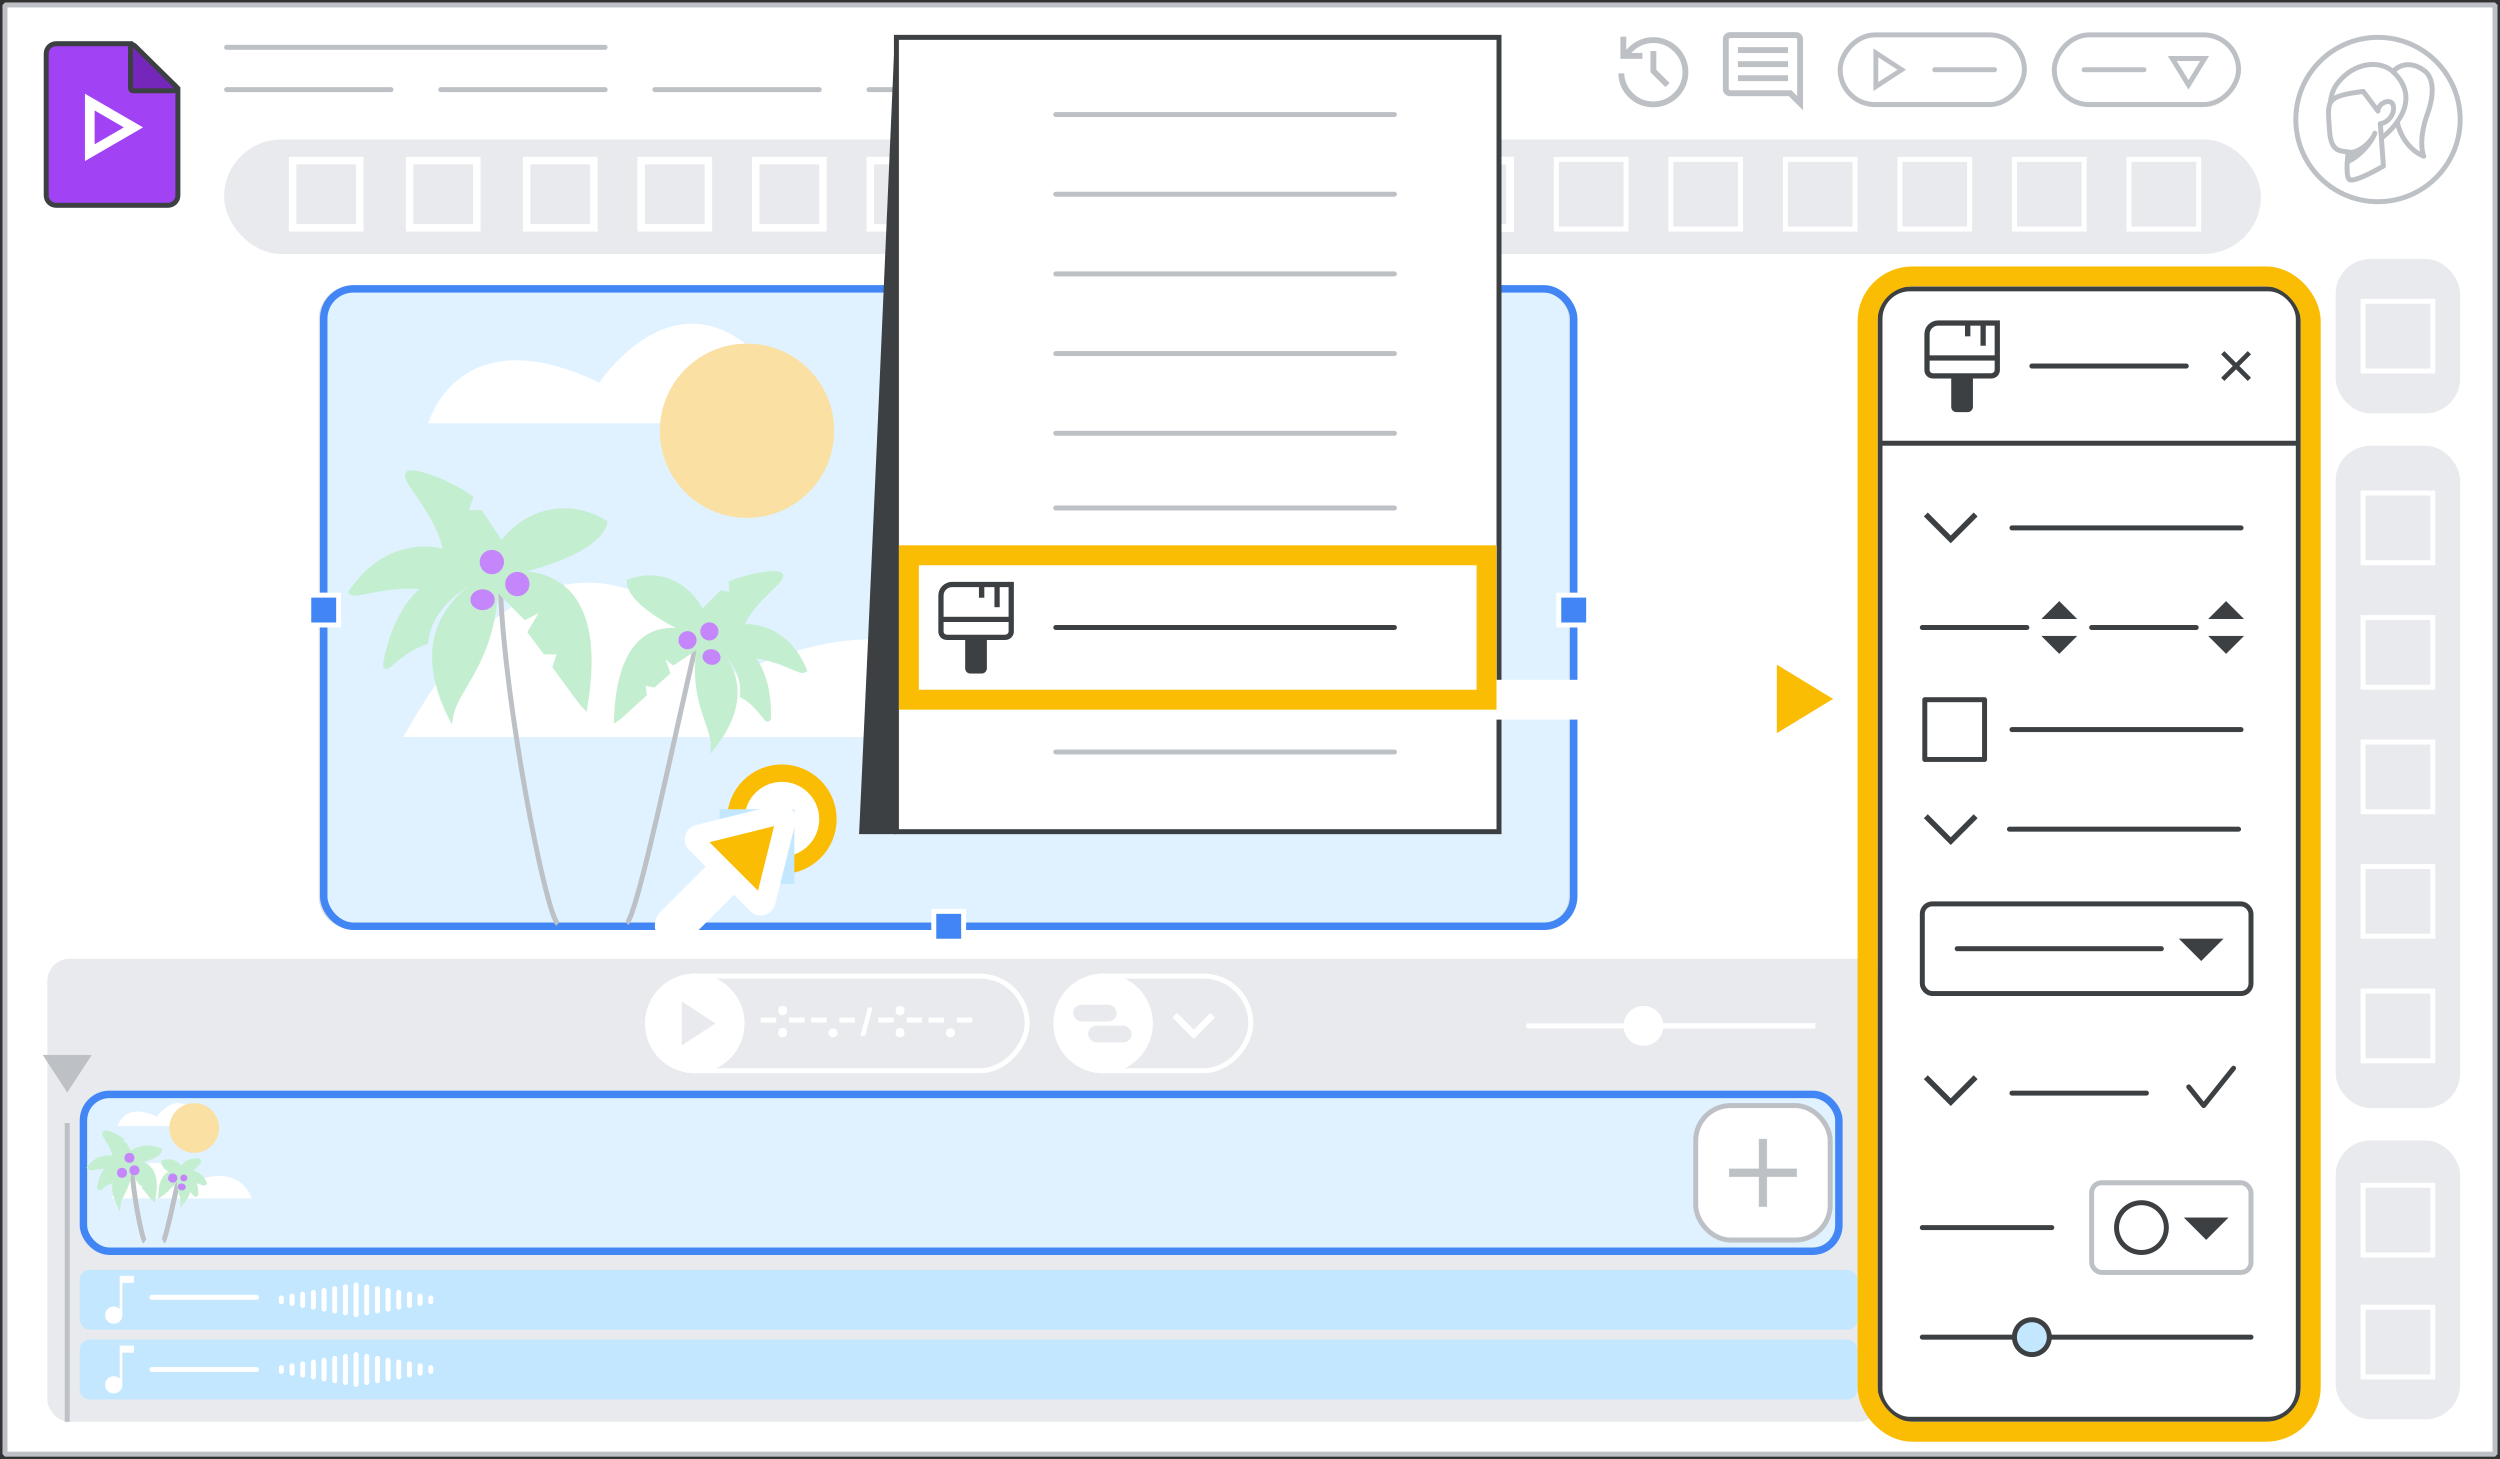 <svg width="502" height="293" viewBox="0 0 502 293" fill="none" xmlns="http://www.w3.org/2000/svg">
<rect x="0" y="0" width="502" height="293" fill="#333333" stroke="none"/>
<g id="vids-customize-video-clip-format-aug">
<rect x="1" y="1" width="500" height="291" fill="white"/>
<rect x="1" y="1" width="500" height="291" stroke="#BDC1C6" stroke-linejoin="bevel"/>
<rect id="back border" x="10" y="193" width="367" height="92" rx="4" fill="#E8EAED" stroke="#E8EAED" stroke-linejoin="round"/>
<rect id="audio track full" x="16" y="255" width="357" height="12" rx="2" fill="#C2E7FF"/>
<path id="Line 16" d="M45.5 9.5H121.5" stroke="#BDC1C6" stroke-linecap="round"/>
<path id="Line 17" d="M45.5 18H78.5" stroke="#BDC1C6" stroke-linecap="round"/>
<path id="Line 18" d="M88.5 18H121.5" stroke="#BDC1C6" stroke-linecap="round"/>
<path id="Line 19" d="M131.5 18H164.5" stroke="#BDC1C6" stroke-linecap="round"/>
<path id="Line 20" d="M174.5 18H207.5" stroke="#BDC1C6" stroke-linecap="round"/>
<path id="Line 21" d="M217.5 18H250.5" stroke="#BDC1C6" stroke-linecap="round"/>
<rect id="Rectangle 31" x="45.5" y="28.5" width="408" height="22" rx="11" fill="#E8EAED" stroke="#E8EAED"/>
<g id="Vids icon - illustrated">
<path id="border &#38; background" fill-rule="evenodd" clip-rule="evenodd" d="M9.278 10.773C9.278 9.668 10.173 8.773 11.278 8.773H26.389L35.722 17.752V39.227C35.722 40.332 34.827 41.227 33.722 41.227H11.278C10.173 41.227 9.278 40.332 9.278 39.227V10.773Z" fill="#A142F4" stroke="#3C4043"/>
<path id="fold" d="M34.954 18.224C35.157 18.224 35.339 18.102 35.416 17.915C35.493 17.727 35.45 17.512 35.306 17.369L27.061 9.198C26.918 9.056 26.703 9.014 26.517 9.092C26.331 9.169 26.209 9.351 26.209 9.553V17.724C26.209 17.857 26.262 17.984 26.356 18.078C26.45 18.172 26.577 18.224 26.709 18.224H34.954Z" fill="#7627BB" stroke="#3C4043" stroke-linejoin="round"/>
<path id="arrow" d="M19 22.181L24.863 25.58L19 28.978V22.181ZM17.055 18.818V32.341L28.722 25.58L17.055 18.818Z" fill="white"/>
</g>
<rect id="split audio files 01" x="16" y="269" width="357" height="12" rx="2" fill="#C2E7FF"/>
<g id="audio wave">
<path id="Line 42" d="M71.5 272L71.5 278" stroke="white" stroke-linecap="round"/>
<path id="Line 43" d="M69.357 272.375L69.357 277.625" stroke="white" stroke-linecap="round"/>
<path id="Line 59" d="M73.643 272.375L73.643 277.625" stroke="white" stroke-linecap="round"/>
<path id="Line 44" d="M67.214 272.75L67.214 277.25" stroke="white" stroke-linecap="round"/>
<path id="Line 60" d="M75.786 272.75L75.786 277.25" stroke="white" stroke-linecap="round"/>
<path id="Line 45" d="M65.071 273.125L65.071 276.875" stroke="white" stroke-linecap="round"/>
<path id="Line 61" d="M77.929 273.125L77.929 276.875" stroke="white" stroke-linecap="round"/>
<path id="Line 46" d="M62.929 273.5L62.929 276.5" stroke="white" stroke-linecap="round"/>
<path id="Line 62" d="M80.071 273.5L80.071 276.5" stroke="white" stroke-linecap="round"/>
<path id="Line 47" d="M60.786 273.875L60.786 276.125" stroke="white" stroke-linecap="round"/>
<path id="Line 63" d="M82.214 273.875L82.214 276.125" stroke="white" stroke-linecap="round"/>
<path id="Line 48" d="M58.643 274.25L58.643 275.75" stroke="white" stroke-linecap="round"/>
<path id="Line 64" d="M84.357 274.25L84.357 275.75" stroke="white" stroke-linecap="round"/>
<path id="Line 58" d="M56.5 274.625L56.5 275.375" stroke="white" stroke-linecap="round"/>
<path id="Line 65" d="M86.5 274.625L86.5 275.375" stroke="white" stroke-linecap="round"/>
</g>
<path id="Line 33" d="M30.5 260.5H51.5" stroke="white" stroke-linecap="round"/>
<path id="Line 34" d="M30.5 275H51.5" stroke="white" stroke-linecap="round"/>
<path id="musical note" d="M22.833 265.8C22.355 265.8 21.944 265.633 21.6 265.3C21.267 264.967 21.1 264.556 21.1 264.067C21.1 263.589 21.267 263.183 21.6 262.85C21.944 262.506 22.355 262.333 22.833 262.333C23.055 262.333 23.272 262.383 23.483 262.483C23.706 262.572 23.889 262.694 24.033 262.85V256.2H26.9V257.617H24.567V264.067C24.567 264.556 24.4 264.967 24.067 265.3C23.733 265.633 23.322 265.8 22.833 265.8Z" fill="white"/>
<path id="musical note_2" d="M22.833 279.8C22.355 279.8 21.944 279.633 21.6 279.3C21.267 278.967 21.1 278.556 21.1 278.067C21.1 277.589 21.267 277.183 21.6 276.85C21.944 276.506 22.355 276.333 22.833 276.333C23.055 276.333 23.272 276.383 23.483 276.483C23.706 276.572 23.889 276.694 24.033 276.85V270.2H26.9V271.617H24.567V278.067C24.567 278.556 24.4 278.967 24.067 279.3C23.733 279.633 23.322 279.8 22.833 279.8Z" fill="white"/>
<rect id="preview screen" x="377.5" y="58" width="84" height="227" rx="6" stroke="#3C4043" stroke-linecap="round"/>
<g id="Profile image 17">
<path id="Oval" d="M477.5 40.5C468.387 40.5 461 33.113 461 24C461 14.887 468.387 7.5 477.5 7.5C486.613 7.5 494 14.887 494 24C494 33.113 486.613 40.5 477.5 40.5Z" fill="white" stroke="#BDC1C6"/>
<path id="Path" d="M486.701 14.13C488.311 15.16 489.247 18.092 487.26 23.371C485.824 27.522 486.284 30.432 486.694 31.368C484.912 30.717 481.297 27.992 481.097 22.297L479.164 18.931C480.027 18.633 479.673 15.536 480.607 14.343C481.647 13.012 484.139 12.211 486.701 14.13Z" fill="white" stroke="#BDC1C6" stroke-linecap="round" stroke-linejoin="round"/>
<path id="Path_2" d="M478.471 27.508C478.471 27.508 487.357 20.848 480.543 14.417C478.331 12.325 473.594 12.166 470.077 15.898C468.558 17.511 468.022 18.817 467.774 22.028" fill="white"/>
<path id="Path_3" d="M478.471 27.508C478.471 27.508 487.357 20.848 480.543 14.417C478.331 12.325 473.594 12.166 470.077 15.898C468.558 17.511 468.022 18.817 467.774 22.028" stroke="#BDC1C6" stroke-linecap="round" stroke-linejoin="round"/>
<path id="Path_4" d="M477.967 24.823L478.591 33.348C478.591 33.348 472.513 36.911 471.704 36.012C470.895 35.114 471.511 30.496 471.511 30.496C469.654 30.317 468.028 30.374 467.751 26.046C467.377 20.224 466.813 19.347 474.536 18.356L477.5 22.308C477.433 20.396 481.326 19.061 480.523 22.561C479.715 24.779 477.967 24.823 477.967 24.823Z" fill="white" stroke="#BDC1C6" stroke-linecap="round" stroke-linejoin="round"/>
<path id="Path_5" d="M471.669 32.322C473.017 31.788 475.913 29.365 476.873 26.748C476.308 28.431 473.529 30.818 471.852 30.567" fill="#BDC1C6"/>
<path id="Path_6" d="M471.669 32.322C473.017 31.788 475.913 29.365 476.873 26.748C476.308 28.431 473.529 30.818 471.852 30.567" stroke="#BDC1C6" stroke-linecap="round" stroke-linejoin="round"/>
</g>
<rect id="Rectangle 39" x="58.75" y="32.25" width="13.5" height="13.5" stroke="white" stroke-width="1.5"/>
<rect id="Rectangle 40" x="82.25" y="32.25" width="13.5" height="13.5" stroke="white" stroke-width="1.5"/>
<rect id="Rectangle 41" x="128.75" y="32.25" width="13.5" height="13.5" stroke="white" stroke-width="1.5"/>
<rect id="Rectangle 57" x="105.75" y="32.25" width="13.5" height="13.5" stroke="white" stroke-width="1.5"/>
<rect id="Rectangle 42" x="151.75" y="32.25" width="13.5" height="13.5" stroke="white" stroke-width="1.5"/>
<rect id="Rectangle 43" x="174.75" y="32.25" width="13.5" height="13.5" stroke="white" stroke-width="1.5"/>
<rect id="Rectangle 44" x="197.75" y="32.25" width="13.5" height="13.5" stroke="white" stroke-width="1.5"/>
<rect id="Rectangle 45" x="220.75" y="32.25" width="13.5" height="13.5" stroke="white" stroke-width="1.5"/>
<rect id="Rectangle 46" x="243.75" y="32.25" width="13.5" height="13.5" stroke="white" stroke-width="1.5"/>
<rect id="Rectangle 47" x="266.75" y="32.25" width="13.5" height="13.5" stroke="white" stroke-width="1.5"/>
<rect id="Rectangle 48" x="289.75" y="32.25" width="13.5" height="13.5" stroke="white" stroke-width="1.5"/>
<rect id="Rectangle 49" x="289.75" y="32.25" width="13.5" height="13.5" stroke="white" stroke-width="1.5"/>
<path id="preview screen_2" opacity="0.5" d="M64.5 64C64.5 60.686 67.186 58 70.5 58H309.5C312.814 58 315.5 60.686 315.5 64V180C315.5 183.314 312.814 186 309.5 186H70.5C67.186 186 64.5 183.314 64.5 180V64Z" fill="#C2E7FF" stroke="#BDC1C6" stroke-linecap="round"/>
<rect id="Rectangle 50" x="289.5" y="32" width="14" height="14" stroke="white"/>
<rect id="Rectangle 51" x="312.5" y="32" width="14" height="14" stroke="white"/>
<rect id="Rectangle 52" x="335.5" y="32" width="14" height="14" stroke="white"/>
<rect id="Rectangle 53" x="358.5" y="32" width="14" height="14" stroke="white"/>
<rect id="Rectangle 54" x="381.5" y="32" width="14" height="14" stroke="white"/>
<rect id="Rectangle 55" x="404.5" y="32" width="14" height="14" stroke="white"/>
<rect id="Rectangle 56" x="427.5" y="32" width="14" height="14" stroke="white"/>
<g id="play button">
<rect id="Rectangle 33" x="0.5" y="-0.5" width="37" height="14" rx="7" transform="matrix(1 0 0 -1 369 20.5)" stroke="#BDC1C6"/>
<path id="Line 22" d="M388.5 14L400.5 14" stroke="#BDC1C6" stroke-linecap="round"/>
<g id="Group 40">
<path id="arrow icon" d="M376.333 18V10L382.458 14L376.333 18ZM377 16.75L381.292 14L377 11.25V16.75Z" fill="#BDC1C6"/>
<path id="arrow icon (Stroke)" fill-rule="evenodd" clip-rule="evenodd" d="M376.183 9.723L382.733 14L376.183 18.277V9.723ZM376.483 10.277V17.723L382.184 14L376.483 10.277ZM376.85 10.976L381.57 14L376.85 17.024V10.976ZM377.15 11.524V16.476L381.014 14L377.15 11.524Z" fill="#BDC1C6"/>
</g>
</g>
<g id="share button">
<rect id="Rectangle 34" x="0.5" y="-0.5" width="37" height="14" rx="7" transform="matrix(1 0 0 -1 412 20.5)" fill="white" stroke="#BDC1C6"/>
<path id="Line 23" d="M418.5 14L430.5 14" stroke="#BDC1C6" stroke-linecap="round"/>
<path id="Polygon 14" d="M442.683 11.75L439.441 17.043L436.2 11.75L442.683 11.75Z" fill="white" stroke="#BDC1C6"/>
</g>
<path id="comment icon" d="M348.969 16.294H359.031V15.113H348.969V16.294ZM348.969 13.472H359.031V12.291H348.969V13.472ZM348.969 10.65H359.031V9.469H348.969V10.65ZM362.05 22.156L359.206 19.312H347.394C346.985 19.312 346.643 19.174 346.366 18.897C346.088 18.62 345.95 18.277 345.95 17.869V7.894C345.95 7.485 346.088 7.143 346.366 6.866C346.643 6.588 346.985 6.45 347.394 6.45H360.606C361.015 6.45 361.357 6.588 361.634 6.866C361.911 7.143 362.05 7.485 362.05 7.894V22.156ZM347.394 18.131H359.709L360.869 19.291V7.894C360.869 7.835 360.84 7.777 360.781 7.719C360.723 7.66 360.665 7.631 360.606 7.631H347.394C347.335 7.631 347.277 7.66 347.219 7.719C347.16 7.777 347.131 7.835 347.131 7.894V17.869C347.131 17.927 347.16 17.985 347.219 18.044C347.277 18.102 347.335 18.131 347.394 18.131ZM347.131 18.131C347.131 18.131 347.131 18.102 347.131 18.044C347.131 17.985 347.131 17.927 347.131 17.869V7.894C347.131 7.835 347.131 7.777 347.131 7.719C347.131 7.66 347.131 7.631 347.131 7.631C347.131 7.631 347.131 7.66 347.131 7.719C347.131 7.777 347.131 7.835 347.131 7.894V18.131Z" fill="#BDC1C6"/>
<path id="history icon" d="M331.978 21.544C330.068 21.544 328.427 20.887 327.056 19.575C325.7 18.248 325 16.629 324.956 14.719H326.138C326.21 16.279 326.808 17.614 327.931 18.722C329.054 19.816 330.403 20.363 331.978 20.363C333.597 20.363 334.975 19.794 336.113 18.656C337.265 17.504 337.841 16.119 337.841 14.5C337.841 12.881 337.265 11.503 336.113 10.366C334.975 9.214 333.597 8.638 331.978 8.638C331.103 8.638 330.287 8.82 329.528 9.184C328.784 9.534 328.135 10.016 327.581 10.628H329.813V11.809H325.372V7.369H326.553V10.037C327.209 9.235 328.004 8.608 328.938 8.156C329.885 7.69 330.899 7.456 331.978 7.456C332.955 7.456 333.867 7.646 334.713 8.025C335.573 8.39 336.324 8.893 336.966 9.534C337.607 10.162 338.11 10.905 338.475 11.766C338.84 12.611 339.022 13.523 339.022 14.5C339.022 15.477 338.84 16.396 338.475 17.256C338.11 18.102 337.607 18.846 336.966 19.488C336.324 20.115 335.573 20.618 334.713 20.997C333.867 21.361 332.955 21.544 331.978 21.544ZM334.406 17.497L331.409 14.5V10.256H332.591V13.997L335.259 16.666L334.406 17.497Z" fill="#BDC1C6"/>
<g id="blue-selected preview screen">
<rect id="preview screen outline" x="65" y="58" width="251" height="128" rx="6" stroke="#4285F4" stroke-width="1.5" stroke-linecap="round"/>
<rect id="Rectangle 68" x="187.5" y="56.5" width="6" height="6" fill="#4285F4" stroke="white"/>
<rect id="Rectangle 70" x="62" y="119.5" width="6" height="6" fill="#4285F4" stroke="white"/>
<rect id="Rectangle 71" x="313" y="119.5" width="6" height="6" fill="#4285F4" stroke="white"/>
<rect id="Rectangle 69" x="187.5" y="183" width="6" height="6" fill="#4285F4" stroke="white"/>
<line id="Line 117" x1="190.5" y1="59.5" x2="190.5" y2="48.5" stroke="#4285F4"/>
<circle id="Ellipse 56" cx="190.5" cy="51" r="3.5" fill="#4285F4" stroke="white"/>
</g>
<rect id="Rectangle 58" x="16" y="219" width="354" height="33" rx="6" fill="white"/>
<rect id="Rectangle 59" opacity="0.5" x="16" y="219" width="354" height="33" rx="6" fill="#C2E7FF"/>
<rect id="Rectangle 60" x="16.75" y="219.75" width="352.5" height="31.5" rx="5.25" stroke="#4285F4" stroke-width="1.5"/>
<g id="scene small">
<path id="cloud" d="M41.1 226.112H23.575C23.575 226.112 24.955 221.084 31.497 224.23C31.497 224.23 36.238 216.979 41.1 226.112Z" fill="white"/>
<circle id="Ellipse 65" cx="39" cy="226.5" r="5" fill="#FAE0A2"/>
<path id="cloud_2" d="M22.422 240.64H50.555C50.555 240.64 48.338 232.846 37.837 237.722C37.837 237.722 30.226 226.483 22.422 240.64Z" fill="white"/>
<g id="palm tree ">
<path id="Vector 82" d="M35.974 236.347C35.069 240.156 33.241 249.028 32.764 249.237" stroke="#BDC1C6"/>
<path id="Vector 81" d="M36.245 235.876C37.153 236.587 38.898 238.346 36.765 241.067C36.803 240.023 35.55 238.715 36.245 235.876Z" fill="#C4EED0" stroke="#C4EED0"/>
<path id="Vector 79" d="M39.332 239.662C39.343 236.488 37.447 236.004 36.717 236.147C36.717 236.147 38.263 237.164 38.122 238.714C39.064 239.256 39.33 240.187 39.332 239.662Z" fill="#C4EED0" stroke="#C4EED0"/>
<path id="Vector 78" d="M38.067 235.546L36.548 236.113C37.573 235.901 38.276 236.524 38.5 236.862C39.881 236.968 40.788 237.679 40.991 237.545C40.243 235.709 38.73 235.447 38.067 235.546Z" fill="#C4EED0" stroke="#C4EED0"/>
<path id="Vector 77" d="M37.163 233.959L36.283 234.832L36.548 236.113L38.067 235.546C38.51 234.233 40.349 233.206 39.794 233.092C39.289 232.989 38.12 233.277 37.602 233.522L37.668 234.062L37.163 233.959Z" fill="#C4EED0" stroke="#C4EED0"/>
<path id="Vector 76" d="M36.548 236.113C36.421 234.158 34.775 232.771 32.885 233.437C32.882 234.314 34.697 235.444 36.548 236.113Z" fill="#C4EED0" stroke="#C4EED0"/>
<path id="Vector 80" d="M33.573 238.663C32.931 239.233 32.491 239.67 32.289 239.804C32.439 235.626 34.462 235.162 36.548 236.113L34.927 237.185L34.322 236.711L34.655 237.656L34.013 238.227L33.508 238.124L33.573 238.663Z" fill="#C4EED0" stroke="#C4EED0"/>
<circle id="Ellipse 66" cx="36.913" cy="236.534" r="0.695" transform="rotate(11.523 36.913 236.534)" fill="#C486FA"/>
<circle id="Ellipse 67" cx="34.686" cy="236.561" r="0.924" transform="rotate(11.523 34.686 236.561)" fill="#C486FA"/>
<ellipse id="Ellipse 68" cx="36.501" cy="238.334" rx="0.806" ry="0.691" transform="rotate(11.523 36.501 238.334)" fill="#C486FA"/>
</g>
<g id="palm tree _2">
<path id="Vector 82_2" d="M26.412 233.702C26.581 238.95 28.509 248.885 29.078 249.287" stroke="#BDC1C6"/>
<g id="Group 375">
<path id="Vector 81_2" d="M25.991 233.5C24.524 234.328 21.591 236.534 23.791 241.5C24.035 239.845 26.154 238.19 25.991 233.5Z" fill="#C4EED0" stroke="#C4EED0"/>
<path id="Vector 79_2" d="M20.022 238.248C20.971 233.366 23.952 233.216 25 233.666C25 233.666 22.38 234.744 22.118 237.17C20.546 237.709 19.865 239.056 20.022 238.248Z" fill="#C4EED0" stroke="#C4EED0"/>
<path id="Vector 78_2" d="M22.926 232.652L25 233.778C23.548 233.238 22.321 233.853 21.889 234.228C19.815 234.003 18.259 234.678 18 234.453C19.659 232.292 21.975 232.352 22.926 232.652Z" fill="#C4EED0" stroke="#C4EED0"/>
<path id="Vector 77_2" d="M24.931 229.786L26 231.5L25.198 233.5L23.059 232.071C22.792 229.786 20.307 227.5 21.188 227.5C21.99 227.5 23.683 228.357 24.396 228.929L24.129 229.786H24.931Z" fill="#C4EED0" stroke="#C4EED0"/>
<path id="Vector 76_2" d="M25 233.5C25.875 231.032 29.083 229.686 32 231.032C31.708 232.154 28.306 233.126 25 233.5Z" fill="#C4EED0" stroke="#C4EED0"/>
<path id="Vector 80_2" d="M29.032 238.409C29.896 239.454 30.472 240.239 30.76 240.5C31.912 234.227 28.744 232.92 25 233.705L27.304 235.795L28.456 235.273L27.592 236.579L28.456 237.625H29.32L29.032 238.409Z" fill="#C4EED0" stroke="#C4EED0"/>
</g>
<circle id="Ellipse 66_2" cx="1" cy="1" r="1" transform="matrix(-1 0 0 1 27 231.5)" fill="#C486FA"/>
<circle id="Ellipse 67_2" cx="1" cy="1" r="1" transform="matrix(-1 0 0 1 28 234)" fill="#C486FA"/>
<circle id="Ellipse 68_2" cx="1" cy="1" r="1" transform="matrix(-1 0 0 1 25.5 234.5)" fill="#C486FA"/>
</g>
</g>
<g id="scene large">
<path id="cloud_3" d="M162 85H86C86 85 91.988 63.196 120.357 76.838C120.357 76.838 140.918 45.394 162 85Z" fill="white"/>
<circle id="Ellipse 65_2" cx="150" cy="86.5" r="17.5" fill="#FAE0A2"/>
<path id="cloud_4" d="M296 148H199C199 148 206.642 121.835 242.85 138.206C242.85 138.206 269.092 100.472 296 148Z" fill="white"/>
<path id="cloud_5" d="M81 148H203C203 148 193.388 114.203 147.849 135.349C147.849 135.349 114.842 86.61 81 148Z" fill="white"/>
<g id="palm tree _3">
<path id="Vector 82_3" d="M139.773 129.384C135.848 145.904 127.918 184.376 125.853 185.283" stroke="#BDC1C6"/>
<path id="Vector 81_3" d="M140.949 127.342C144.883 130.425 152.453 138.052 143.203 149.854C143.367 145.325 137.932 139.654 140.949 127.342Z" fill="#C4EED0" stroke="#C4EED0"/>
<path id="Vector 79_3" d="M154.332 143.758C154.383 129.997 146.159 127.898 142.991 128.519C142.991 128.519 149.696 132.928 149.087 139.647C153.169 142 154.323 146.038 154.332 143.758Z" fill="#C4EED0" stroke="#C4EED0"/>
<path id="Vector 78_3" d="M148.845 125.91L142.26 128.37C146.706 127.451 149.755 130.151 150.724 131.616C156.713 132.077 160.647 135.16 161.526 134.579C158.282 126.617 151.721 125.483 148.845 125.91Z" fill="#C4EED0" stroke="#C4EED0"/>
<path id="Vector 77_3" d="M144.925 119.028L141.112 122.813L142.26 128.37L148.845 125.91C150.766 120.218 158.745 115.762 156.337 115.271C154.147 114.824 149.077 116.072 146.832 117.135L147.116 119.474L144.925 119.028Z" fill="#C4EED0" stroke="#C4EED0"/>
<path id="Vector 76_3" d="M142.26 128.37C141.707 119.893 134.569 113.875 126.376 116.767C126.362 120.566 134.234 125.466 142.26 128.37Z" fill="#C4EED0" stroke="#C4EED0"/>
<path id="Vector 80_3" d="M129.36 139.428C126.575 141.902 124.668 143.794 123.789 144.376C124.441 126.258 133.216 124.245 142.26 128.37L135.229 133.02L132.607 130.964L134.053 135.061L131.267 137.535L129.077 137.089L129.36 139.428Z" fill="#C4EED0" stroke="#C4EED0"/>
<circle id="Ellipse 66_3" cx="142.439" cy="126.787" r="1.823" transform="rotate(11.523 142.439 126.787)" fill="#C486FA"/>
<circle id="Ellipse 67_3" cx="138.057" cy="128.55" r="1.823" transform="rotate(11.523 138.057 128.55)" fill="#C486FA"/>
<ellipse id="Ellipse 68_3" cx="142.872" cy="131.924" rx="1.823" ry="1.562" transform="rotate(11.523 142.872 131.924)" fill="#C486FA"/>
</g>
<g id="palm tree _4">
<path id="Vector 82_4" d="M100.475 117.915C101.207 140.673 109.566 183.754 112.036 185.5" stroke="#BDC1C6"/>
<g id="Group 375_2">
<path id="Vector 81_4" d="M99.477 114.918C93.481 117.915 81.491 125.909 90.484 143.893C91.483 137.898 100.143 131.904 99.477 114.918Z" fill="#C4EED0" stroke="#C4EED0"/>
<path id="Vector 79_4" d="M77.494 132.903C81.113 114.807 92.482 114.252 96.478 115.917C96.478 115.917 86.487 119.914 85.487 128.906C79.493 130.904 76.895 135.9 77.494 132.903Z" fill="#C4EED0" stroke="#C4EED0"/>
<path id="Vector 78_4" d="M89.484 110.921L97.478 115.917C91.882 113.519 87.153 116.25 85.488 117.915C77.494 116.916 71.499 119.913 70.5 118.914C76.895 109.323 85.821 109.589 89.484 110.921Z" fill="#C4EED0" stroke="#C4EED0"/>
<path id="Vector 77_4" d="M96.478 102.928L100.475 108.923L97.478 115.917L89.484 110.921C88.485 102.928 79.195 94.935 82.49 94.935C85.488 94.935 91.816 97.932 94.48 99.93L93.481 102.928H96.478Z" fill="#C4EED0" stroke="#C4EED0"/>
<path id="Vector 76_4" d="M97.478 115.917C100.475 104.926 111.466 98.931 121.457 104.926C120.458 109.922 108.801 114.252 97.478 115.917Z" fill="#C4EED0" stroke="#C4EED0"/>
<path id="Vector 80_4" d="M111.466 133.902C114.463 137.898 116.462 140.896 117.461 141.895C121.457 117.915 110.467 112.92 97.478 115.917L105.471 123.91L109.467 121.912L106.47 126.908L109.467 130.904H112.465L111.466 133.902Z" fill="#C4EED0" stroke="#C4EED0"/>
</g>
<circle id="Ellipse 66_4" cx="2.444" cy="2.444" r="2.444" transform="matrix(-1 0 0 1 101.207 110.417)" fill="#C486FA"/>
<circle id="Ellipse 67_4" cx="2.444" cy="2.444" r="2.444" transform="matrix(-1 0 0 1 106.324 114.836)" fill="#C486FA"/>
<ellipse id="Ellipse 68_4" cx="2.444" cy="2.095" rx="2.444" ry="2.095" transform="matrix(-1 0 0 1 99.346 118.328)" fill="#C486FA"/>
</g>
</g>
<g id="popup">
<rect id="Rectangle 37" x="180" y="7.5" width="121" height="159.5" fill="white" stroke="#3C4043"/>
<path id="Line 97" d="M212 23H280" stroke="#BDC1C6" stroke-linecap="round"/>
<path id="Line 98" d="M212 39H280" stroke="#BDC1C6" stroke-linecap="round"/>
<path id="Line 99" d="M212 55H280" stroke="#BDC1C6" stroke-linecap="round"/>
<path id="Line 100" d="M212 71H280" stroke="#BDC1C6" stroke-linecap="round"/>
<path id="Line 101" d="M212 87H280" stroke="#BDC1C6" stroke-linecap="round"/>
<path id="Line 102" d="M212 102H280" stroke="#BDC1C6" stroke-linecap="round"/>
<path id="Line 104" d="M212 126H280" stroke="#3C4043" stroke-linecap="round"/>
<path id="format paint brush" d="M194.862 135.25C194.574 135.25 194.321 135.151 194.104 134.952C193.906 134.735 193.806 134.483 193.806 134.194V128.506H190.177C189.671 128.506 189.247 128.344 188.904 128.019C188.579 127.676 188.417 127.269 188.417 126.8V119.623C188.417 118.846 188.687 118.187 189.229 117.646C189.789 117.104 190.457 116.833 191.233 116.833H203.583V126.8C203.583 127.269 203.412 127.676 203.069 128.019C202.726 128.344 202.31 128.506 201.823 128.506H198.167V134.194C198.167 134.483 198.058 134.735 197.842 134.952C197.643 135.151 197.399 135.25 197.11 135.25H194.862ZM189.473 123.848H202.527V117.89H200.74V121.925H199.683V117.89H197.652V120.029H196.569V117.89H191.233C190.746 117.89 190.331 118.052 189.987 118.377C189.644 118.702 189.473 119.117 189.473 119.623V123.848ZM190.177 127.45H201.823C202.003 127.45 202.166 127.387 202.31 127.26C202.455 127.134 202.527 126.98 202.527 126.8V124.904H189.473V126.8C189.473 126.98 189.536 127.134 189.662 127.26C189.807 127.387 189.978 127.45 190.177 127.45ZM189.473 127.45C189.473 127.45 189.473 127.387 189.473 127.26C189.473 127.134 189.473 126.98 189.473 126.8V124.904V126.8C189.473 126.98 189.473 127.134 189.473 127.26C189.473 127.387 189.473 127.45 189.473 127.45Z" fill="#3C4043"/>
<path id="shadow" fill-rule="evenodd" clip-rule="evenodd" d="M172.5 167.5C172.5 167.5 174.672 122.355 179.667 7.5C181.405 7.5 179.884 7.5 179.884 7.5V167.5H172.5Z" fill="#3C4043"/>
<g id="Arrow jointed">
<g id="Union">
<mask id="path-138-outside-1_3413_41849" maskUnits="userSpaceOnUse" x="241" y="127.99" width="133" height="25" fill="black">
<rect fill="white" x="241" y="127.99" width="133" height="25"/>
<path fill-rule="evenodd" clip-rule="evenodd" d="M370.525 139.488C371.165 139.877 371.165 140.807 370.525 141.197L356.31 149.843C355.643 150.248 354.79 149.769 354.79 148.989V142.5L245 142.5C243.895 142.5 243 141.605 243 140.5C243 139.396 243.895 138.5 245 138.5L354.79 138.5V131.696C354.79 130.916 355.643 130.436 356.31 130.841L370.525 139.488Z"/>
</mask>
<path fill-rule="evenodd" clip-rule="evenodd" d="M370.525 139.488C371.165 139.877 371.165 140.807 370.525 141.197L356.31 149.843C355.643 150.248 354.79 149.769 354.79 148.989V142.5L245 142.5C243.895 142.5 243 141.605 243 140.5C243 139.396 243.895 138.5 245 138.5L354.79 138.5V131.696C354.79 130.916 355.643 130.436 356.31 130.841L370.525 139.488Z" fill="#FBBC04"/>
<path d="M370.525 141.197L371.564 142.905L371.564 142.905L370.525 141.197ZM370.525 139.488L369.485 141.197L369.485 141.197L370.525 139.488ZM356.31 149.843L357.349 151.552V151.552L356.31 149.843ZM354.79 142.5V140.5L356.79 140.5V142.5H354.79ZM245 142.5L245 144.5H245V142.5ZM245 138.5L245 140.5H245V138.5ZM354.79 138.5H356.79V140.5H354.79V138.5ZM356.31 130.841L357.349 129.133L357.349 129.133L356.31 130.841ZM369.485 139.488C368.845 139.877 368.845 140.807 369.485 141.197L371.564 137.779C373.485 138.948 373.485 141.737 371.564 142.905L369.485 139.488ZM355.27 148.134L369.485 139.488L371.564 142.905L357.349 151.552L355.27 148.134ZM356.79 148.989C356.79 148.209 355.937 147.729 355.27 148.134L357.349 151.552C355.35 152.768 352.79 151.329 352.79 148.989H356.79ZM356.79 142.5V148.989H352.79V142.5H356.79ZM245 140.5L354.79 140.5V144.5L245 144.5L245 140.5ZM245 140.5L245 140.5V144.5C242.791 144.5 241 142.709 241 140.5H245ZM245 140.5L245 140.5H241C241 138.291 242.791 136.5 245 136.5V140.5ZM354.79 140.5L245 140.5L245 136.5L354.79 136.5V140.5ZM356.79 131.696V138.5H352.79V131.696H356.79ZM355.27 132.55C355.937 132.955 356.79 132.476 356.79 131.696H352.79C352.79 129.356 355.35 127.917 357.349 129.133L355.27 132.55ZM369.485 141.197L355.27 132.55L357.349 129.133L371.564 137.779L369.485 141.197Z" fill="white" mask="url(#path-138-outside-1_3413_41849)"/>
</g>
</g>
<path id="Line 108" d="M212 151H280" stroke="#BDC1C6" stroke-linecap="round"/>
<g id="Rectangular highlight">
<rect id="Rectangle 6" x="182.5" y="111.5" width="116" height="29" stroke="#FBBC04" stroke-width="4"/>
</g>
</g>
<g id="new button">
<rect id="add button" x="340.5" y="222" width="27" height="27" rx="7" fill="white" stroke="#BDC1C6" stroke-linejoin="round"/>
<path id="add icon" d="M353.219 236.281H347.229V234.719H353.219V228.729H354.781V234.719H360.771V236.281H354.781V242.271H353.219V236.281Z" fill="#BDC1C6"/>
<path id="add icon (Stroke)" fill-rule="evenodd" clip-rule="evenodd" d="M353.169 228.679H354.831V234.669H360.821V236.331H354.831V242.321H353.169V236.331H347.179V234.669H353.169V228.679ZM353.269 228.779V234.769H347.279V236.231H353.269V242.221H354.731V236.231H360.721V234.769H354.731V228.779H353.269Z" fill="#BDC1C6"/>
</g>
<path id="Line 106" d="M408 73.5H439" stroke="#3C4043" stroke-linecap="round"/>
<path id="Line 114" d="M378 89L461 89" stroke="#3C4043" stroke-linecap="square"/>
<g id="right sidebar">
<rect id="Rectangle 34_2" x="469.5" y="90" width="24" height="132" rx="6.5" fill="#E8EAED" stroke="#E8EAED"/>
<rect id="Rectangle 74" x="469.5" y="229.5" width="24" height="55" rx="6.5" fill="#E8EAED" stroke="#E8EAED"/>
<rect id="Rectangle 73" x="469.5" y="52.5" width="24" height="30" rx="6.5" fill="#E8EAED" stroke="#E8EAED"/>
<rect id="Rectangle 68_2" x="474.5" y="99" width="14" height="14" stroke="white"/>
<rect id="Rectangle 67" x="474.5" y="60.5" width="14" height="14" stroke="white"/>
<rect id="Rectangle 69_2" x="474.5" y="124" width="14" height="14" stroke="white"/>
<rect id="Rectangle 75" x="474.5" y="149" width="14" height="14" stroke="white"/>
<rect id="Rectangle 76" x="474.5" y="174" width="14" height="14" stroke="white"/>
<rect id="Rectangle 70_2" x="474.5" y="238" width="14" height="14" stroke="white"/>
<rect id="Rectangle 71_2" x="474.5" y="262.5" width="14" height="14" stroke="white"/>
<rect id="Rectangle 62" x="474.5" y="199" width="14" height="14" stroke="white"/>
</g>
<g id="Group 371">
<path id="Line 112" d="M404 106H450" stroke="#3C4043" stroke-linecap="round"/>
<path id="down arrow" d="M397.1 103.696L391.704 109.092L386.308 103.696L387.096 102.908L391.704 107.531L396.313 102.908L397.1 103.696Z" fill="#3C4043"/>
</g>
<g id="Group 359">
<path id="down arrow_2" d="M397.1 164.288L391.704 169.683L386.308 164.288L387.096 163.5L391.704 168.123L396.313 163.5L397.1 164.288Z" fill="#3C4043"/>
<path id="Line 113" d="M403.5 166.5H449.5" stroke="#3C4043" stroke-linecap="round"/>
</g>
<path id="format paint brush_2" d="M392.862 82.75C392.574 82.75 392.321 82.651 392.104 82.452C391.906 82.236 391.806 81.983 391.806 81.694V76.006H388.177C387.671 76.006 387.247 75.844 386.904 75.519C386.579 75.176 386.417 74.769 386.417 74.3V67.123C386.417 66.347 386.687 65.688 387.229 65.146C387.789 64.604 388.457 64.333 389.233 64.333H401.583V74.3C401.583 74.769 401.412 75.176 401.069 75.519C400.726 75.844 400.31 76.006 399.823 76.006H396.167V81.694C396.167 81.983 396.058 82.236 395.842 82.452C395.643 82.651 395.399 82.75 395.11 82.75H392.862ZM387.473 71.348H400.527V65.39H398.74V69.425H397.683V65.39H395.652V67.529H394.569V65.39H389.233C388.746 65.39 388.331 65.552 387.987 65.877C387.644 66.202 387.473 66.617 387.473 67.123V71.348ZM388.177 74.95H399.823C400.003 74.95 400.166 74.887 400.31 74.76C400.455 74.634 400.527 74.481 400.527 74.3V72.404H387.473V74.3C387.473 74.481 387.536 74.634 387.662 74.76C387.807 74.887 387.978 74.95 388.177 74.95ZM387.473 74.95C387.473 74.95 387.473 74.887 387.473 74.76C387.473 74.634 387.473 74.481 387.473 74.3V72.404V74.3C387.473 74.481 387.473 74.634 387.473 74.76C387.473 74.887 387.473 74.95 387.473 74.95Z" fill="#3C4043"/>
<g id="audio wave_2">
<path id="Line 42_2" d="M71.5 258L71.5 264" stroke="white" stroke-linecap="round"/>
<path id="Line 43_2" d="M69.357 258.375L69.357 263.625" stroke="white" stroke-linecap="round"/>
<path id="Line 59_2" d="M73.643 258.375L73.643 263.625" stroke="white" stroke-linecap="round"/>
<path id="Line 44_2" d="M67.214 258.75L67.214 263.25" stroke="white" stroke-linecap="round"/>
<path id="Line 60_2" d="M75.786 258.75L75.786 263.25" stroke="white" stroke-linecap="round"/>
<path id="Line 45_2" d="M65.071 259.125L65.071 262.875" stroke="white" stroke-linecap="round"/>
<path id="Line 61_2" d="M77.929 259.125L77.929 262.875" stroke="white" stroke-linecap="round"/>
<path id="Line 46_2" d="M62.929 259.5L62.929 262.5" stroke="white" stroke-linecap="round"/>
<path id="Line 62_2" d="M80.071 259.5L80.071 262.5" stroke="white" stroke-linecap="round"/>
<path id="Line 47_2" d="M60.786 259.875L60.786 262.125" stroke="white" stroke-linecap="round"/>
<path id="Line 63_2" d="M82.214 259.875L82.214 262.125" stroke="white" stroke-linecap="round"/>
<path id="Line 48_2" d="M58.643 260.25L58.643 261.75" stroke="white" stroke-linecap="round"/>
<path id="Line 64_2" d="M84.357 260.25L84.357 261.75" stroke="white" stroke-linecap="round"/>
<path id="Line 58_2" d="M56.5 260.625L56.5 261.375" stroke="white" stroke-linecap="round"/>
<path id="Line 65_2" d="M86.5 260.625L86.5 261.375" stroke="white" stroke-linecap="round"/>
</g>
<path id="close icon" d="M446.655 76.5L446 75.846L448.338 73.492L446 71.154L446.655 70.5L449.008 72.838L451.345 70.5L452 71.154L449.662 73.492L452 75.846L451.345 76.5L449.008 74.162L446.655 76.5Z" fill="#3C4043"/>
<rect id="Rectangle 7" x="375" y="55.5" width="89" height="232" rx="9" stroke="#FBBC04" stroke-width="4"/>
<g id="Group 361">
<path id="Line 118" d="M404 219.5H431" stroke="#3C4043" stroke-linecap="round"/>
<path id="down arrow_3" d="M397.1 216.696L391.704 222.092L386.308 216.696L387.096 215.908L391.704 220.531L396.313 215.908L397.1 216.696Z" fill="#3C4043"/>
<g id="Checkbox">
<rect id="Rectangle" x="438" y="213" width="12" height="12" fill="white"/>
<path id="Path_7" d="M439.5 218.25L442.5 222L448.5 214.5" stroke="#3C4043" stroke-linecap="round" stroke-linejoin="round"/>
</g>
</g>
<g id="Group 357">
<path id="Line 127" d="M404 146.5H450" stroke="#3C4043" stroke-linecap="round"/>
<g id="Checkbox_2">
<rect id="Rectangle_2" x="386.5" y="140.5" width="12" height="12" fill="white" stroke="#3C4043" stroke-linejoin="round"/>
</g>
</g>
<g id="Group 360">
<rect id="preview screen_3" x="386" y="181.5" width="66" height="18" rx="2" stroke="#3C4043" stroke-linecap="round"/>
<path id="Line 129" d="M393 190.5H434" stroke="#3C4043" stroke-linecap="round"/>
<path id="icon" d="M446.492 188.483L442 192.975L437.508 188.483L446.492 188.483Z" fill="#3C4043"/>
</g>
<g id="timeline indicator">
<g id="marker">
<path fill-rule="evenodd" clip-rule="evenodd" d="M17.5 212.333L9.5 212.333L13.5 218.458L17.5 212.333Z" fill="#BDC1C6"/>
<path d="M9.5 212.333L9.5 211.833L8.576 211.833L9.081 212.607L9.5 212.333ZM17.5 212.333L17.919 212.607L18.424 211.833L17.5 211.833V212.333ZM13.5 218.458L13.081 218.732L13.5 219.373L13.919 218.732L13.5 218.458ZM9.5 212.833L17.5 212.833V211.833L9.5 211.833L9.5 212.833ZM13.919 218.185L9.919 212.06L9.081 212.607L13.081 218.732L13.919 218.185ZM17.081 212.06L13.081 218.185L13.919 218.732L17.919 212.607L17.081 212.06Z" fill="#BDC1C6"/>
</g>
<line id="Line 118_2" x1="13.5" y1="225.5" x2="13.5" y2="285.5" stroke="#BDC1C6"/>
</g>
<g id="right-click symbol">
<circle id="Ellipse 55" cx="157" cy="164.5" r="9.25" fill="white" stroke="#FBBC04" stroke-width="3.5"/>
<rect id="Rectangle 67_2" x="144.5" y="162.5" width="15" height="15" fill="#C2E7FF"/>
<g id="Cursor ">
<g id="Union_2">
<mask id="path-194-outside-2_3413_41849" maskUnits="userSpaceOnUse" x="123.915" y="153.084" width="44.548" height="44.548" fill="black">
<rect fill="white" x="123.915" y="153.084" width="44.548" height="44.548"/>
<path fill-rule="evenodd" clip-rule="evenodd" d="M156.564 163.547C157.296 163.365 157.958 164.027 157.776 164.759L153.719 181.059C153.531 181.814 152.591 182.074 152.041 181.524L147.361 176.844L136.911 187.294C136.13 188.075 134.864 188.075 134.083 187.294C133.302 186.513 133.302 185.247 134.083 184.466L144.532 174.016L139.798 169.282C139.249 168.732 139.509 167.792 140.264 167.604L156.564 163.547Z"/>
</mask>
<path fill-rule="evenodd" clip-rule="evenodd" d="M156.564 163.547C157.296 163.365 157.958 164.027 157.776 164.759L153.719 181.059C153.531 181.814 152.591 182.074 152.041 181.524L147.361 176.844L136.911 187.294C136.13 188.075 134.864 188.075 134.083 187.294C133.302 186.513 133.302 185.247 134.083 184.466L144.532 174.016L139.798 169.282C139.249 168.732 139.509 167.792 140.264 167.604L156.564 163.547Z" fill="#FBBC04"/>
<path d="M157.776 164.759L155.835 164.276L155.835 164.276L157.776 164.759ZM156.564 163.547L156.081 161.606L156.081 161.606L156.564 163.547ZM153.719 181.059L151.778 180.576L151.778 180.576L153.719 181.059ZM152.041 181.524L150.627 182.939L152.041 181.524ZM147.361 176.844L145.947 175.43L147.361 174.016L148.775 175.43L147.361 176.844ZM144.532 174.016L145.947 172.601L147.361 174.016L145.947 175.43L144.532 174.016ZM139.798 169.282L138.384 170.696L139.798 169.282ZM140.264 167.604L140.747 169.545H140.747L140.264 167.604ZM155.835 164.276C155.653 165.008 156.315 165.67 157.047 165.488L156.081 161.606C158.276 161.06 160.263 163.047 159.717 165.242L155.835 164.276ZM151.778 180.576L155.835 164.276L159.717 165.242L155.659 181.542L151.778 180.576ZM153.455 180.11C152.905 179.56 151.966 179.821 151.778 180.576L155.659 181.542C155.096 183.806 152.277 184.588 150.627 182.939L153.455 180.11ZM148.775 175.43L153.455 180.11L150.627 182.939L145.947 178.258L148.775 175.43ZM135.497 185.88L145.947 175.43L148.775 178.258L138.325 188.708L135.497 185.88ZM135.497 185.88L138.325 188.708C136.763 190.27 134.23 190.27 132.668 188.708L135.497 185.88ZM135.497 185.88L135.497 185.88L132.668 188.708C131.106 187.146 131.106 184.613 132.668 183.051L135.497 185.88ZM145.947 175.43L135.497 185.88L132.668 183.051L143.118 172.601L145.947 175.43ZM141.213 167.868L145.947 172.601L143.118 175.43L138.384 170.696L141.213 167.868ZM140.747 169.545C141.502 169.357 141.763 168.417 141.213 167.868L138.384 170.696C136.734 169.046 137.517 166.227 139.781 165.663L140.747 169.545ZM157.047 165.488L140.747 169.545L139.781 165.663L156.081 161.606L157.047 165.488Z" fill="white" mask="url(#path-194-outside-2_3413_41849)"/>
</g>
</g>
</g>
<g id="Group 363">
<path id="Line 124" d="M386 268.5L452 268.5" stroke="#3C4043" stroke-linecap="round"/>
<circle id="Ellipse 71" cx="408" cy="268.5" r="3.5" fill="#C2E7FF" stroke="#3C4043"/>
</g>
<g id="Group 362">
<rect id="preview screen_4" x="420" y="237.5" width="32" height="18" rx="2" stroke="#BDC1C6" stroke-linecap="round"/>
<path id="Line 130" d="M386 246.5H412" stroke="#3C4043" stroke-linecap="round"/>
<circle id="Ellipse 72" cx="430" cy="246.5" r="5" fill="white" stroke="#3C4043"/>
<path id="icon_2" d="M447.492 244.483L443 248.975L438.508 244.483L447.492 244.483Z" fill="#3C4043"/>
</g>
<g id="Group 374">
<g id="Group 367">
<g id="Group 363_2">
<path id="icon_3" d="M417.1 127.7L413.5 131.3L409.9 127.7L417.1 127.7Z" fill="#3C4043"/>
</g>
<g id="Group 364">
<path id="icon_4" d="M417.1 124.3L413.5 120.7L409.9 124.3L417.1 124.3Z" fill="#3C4043"/>
</g>
</g>
<g id="Group 368">
<g id="Group 363_3">
<path id="icon_5" d="M450.6 127.7L447 131.3L443.4 127.7L450.6 127.7Z" fill="#3C4043"/>
</g>
<g id="Group 364_2">
<path id="icon_6" d="M450.6 124.3L447 120.7L443.4 124.3L450.6 124.3Z" fill="#3C4043"/>
</g>
</g>
<path id="Line 116" d="M386 126H407" stroke="#3C4043" stroke-linecap="round"/>
<path id="Line 116_2" d="M420 126H441" stroke="#3C4043" stroke-linecap="round"/>
</g>
<g id="timeline magnification">
<line id="Line 31" x1="306.5" y1="206" x2="364.5" y2="206" stroke="white"/>
<line id="Line 32" x1="330.5" y1="206" x2="364.5" y2="206" stroke="white"/>
<circle id="Ellipse 7" cx="330" cy="206" r="4" fill="white"/>
</g>
<g id="object track button">
<rect id="Rectangle 35" x="0.5" y="-0.5" width="39" height="19" rx="9.5" transform="matrix(1 1.06715e-08 1.06715e-08 -1 211.667 214.5)" stroke="white"/>
<circle id="Ellipse 5" cx="221.5" cy="205.5" r="9.25" fill="white" stroke="white" stroke-width="1.5"/>
<path id="down arrow_4" d="M243.713 204.414L243.802 204.326L243.713 204.237L243.141 203.665L243.053 203.576L242.964 203.665L239.704 206.936L236.444 203.665L236.356 203.576L236.267 203.665L235.695 204.237L235.607 204.326L235.695 204.414L239.616 208.335L239.704 208.423L239.793 208.335L243.713 204.414Z" fill="white" stroke="white" stroke-width="0.25"/>
<g id="Group 379">
<rect id="Rectangle 108" x="215.5" y="201.75" width="8.75" height="3.358" rx="1.679" fill="#E8EAED"/>
<rect id="Rectangle 109" x="218.5" y="205.955" width="8.75" height="3.358" rx="1.679" fill="#E8EAED"/>
</g>
</g>
<g id="play button_2">
<rect id="Rectangle 35_2" x="0.5" y="-0.5" width="76.083" height="19" rx="9.5" transform="matrix(1 1.06715e-08 1.06715e-08 -1 129.667 214.5)" stroke="white"/>
<circle id="Ellipse 5_2" cx="139.5" cy="205.5" r="9.25" fill="white" stroke="white" stroke-width="1.5"/>
<g id="Group 378">
<path id="arrow icon (Stroke)_2" fill-rule="evenodd" clip-rule="evenodd" d="M137.4 202L142.759 205.5L137.4 209L137.4 202ZM138.585 204.195L138.585 206.805L140.621 205.5L138.585 204.195Z" fill="#E8EAED" stroke="#E8EAED"/>
<path id="Vector 1721" d="M141.073 205.5L137.874 203.367L138.585 207.277L141.073 205.5Z" fill="#E8EAED" stroke="#E8EAED"/>
</g>
<g id="timecodes">
<path id="." d="M190.254 207.927L190.254 207.927L190.257 207.93C190.408 208.09 190.613 208.164 190.855 208.164C191.098 208.164 191.301 208.09 191.445 207.927C191.581 207.775 191.65 207.594 191.65 207.391C191.65 207.182 191.582 207 191.444 206.853C191.3 206.691 191.097 206.618 190.855 206.618C190.613 206.618 190.408 206.692 190.257 206.851L190.257 206.851L190.257 206.851C190.118 206.999 190.05 207.181 190.05 207.391C190.05 207.594 190.119 207.775 190.254 207.927Z" fill="white" stroke="white" stroke-width="0.25"/>
<path id=":" d="M180.195 202.288C180.122 202.357 180.067 202.447 180.029 202.551C179.988 202.657 179.97 202.783 179.97 202.924C179.97 203.06 179.988 203.182 180.029 203.288C180.068 203.389 180.122 203.477 180.194 203.549C180.265 203.62 180.348 203.672 180.444 203.705C180.536 203.737 180.634 203.753 180.738 203.753C180.838 203.753 180.935 203.737 181.026 203.706C181.124 203.673 181.21 203.621 181.282 203.549C181.353 203.477 181.408 203.389 181.447 203.288C181.487 203.182 181.506 203.06 181.506 202.924C181.506 202.783 181.488 202.657 181.447 202.551C181.447 202.551 181.447 202.55 181.447 202.55L180.195 202.288ZM180.195 202.288C180.267 202.217 180.352 202.166 180.448 202.136C180.539 202.109 180.636 202.096 180.738 202.096C180.837 202.096 180.931 202.109 181.021 202.136C181.121 202.165 181.208 202.216 181.28 202.288L180.195 202.288ZM181.447 207.727L181.447 207.727L181.447 207.725C181.487 207.617 181.506 207.494 181.506 207.358C181.506 207.22 181.488 207.096 181.447 206.99C181.408 206.886 181.354 206.796 181.28 206.727C181.209 206.655 181.122 206.605 181.024 206.576C180.933 206.545 180.837 206.529 180.738 206.529C180.635 206.529 180.537 206.545 180.446 206.576C180.35 206.606 180.266 206.656 180.195 206.727C180.122 206.796 180.067 206.886 180.029 206.99C179.988 207.096 179.97 207.22 179.97 207.358C179.97 207.494 179.988 207.617 180.028 207.725L180.028 207.725L180.029 207.727C180.068 207.828 180.122 207.916 180.194 207.988C180.265 208.059 180.348 208.111 180.444 208.144C180.536 208.176 180.634 208.192 180.738 208.192C180.838 208.192 180.935 208.176 181.026 208.144C181.124 208.112 181.21 208.06 181.282 207.988C181.353 207.916 181.408 207.828 181.447 207.727Z" fill="white" stroke="white" stroke-width="0.25"/>
<line id="Line 27" x1="176.332" y1="204.828" x2="179.442" y2="204.828" stroke="white"/>
<line id="Line 28" x1="182.034" y1="204.828" x2="185.143" y2="204.828" stroke="white"/>
<line id="Line 29" x1="186.439" y1="204.828" x2="189.549" y2="204.828" stroke="white"/>
<line id="Line 30" x1="192.14" y1="204.828" x2="195.25" y2="204.828" stroke="white"/>
<path id="/" d="M175.014 202.6L175.055 202.443L174.893 202.443L174.468 202.443L174.372 202.443L174.347 202.536L172.983 207.709L172.942 207.866L173.104 207.866L173.534 207.866L173.631 207.866L173.655 207.773L175.014 202.6Z" fill="white" stroke="white" stroke-width="0.25"/>
<path id="._2" d="M166.672 207.927L166.672 207.927L166.675 207.93C166.825 208.09 167.03 208.164 167.273 208.164C167.515 208.164 167.719 208.09 167.863 207.927C167.998 207.775 168.067 207.594 168.067 207.391C168.067 207.182 168 207 167.862 206.853C167.717 206.691 167.514 206.618 167.273 206.618C167.03 206.618 166.825 206.692 166.675 206.851L166.675 206.851L166.674 206.851C166.536 206.999 166.468 207.181 166.468 207.391C166.468 207.594 166.537 207.775 166.672 207.927Z" fill="white" stroke="white" stroke-width="0.25"/>
<path id=":_2" d="M156.613 202.288C156.539 202.357 156.485 202.447 156.446 202.551C156.406 202.657 156.388 202.783 156.388 202.924C156.388 203.06 156.406 203.182 156.447 203.288C156.486 203.389 156.54 203.477 156.612 203.549C156.682 203.62 156.766 203.672 156.861 203.705C156.954 203.737 157.052 203.753 157.155 203.753C157.256 203.753 157.352 203.737 157.444 203.706C157.542 203.673 157.628 203.621 157.699 203.549C157.771 203.477 157.825 203.389 157.864 203.288C157.905 203.182 157.923 203.06 157.923 202.924C157.923 202.783 157.905 202.657 157.865 202.551C157.865 202.551 157.864 202.55 157.864 202.55L156.613 202.288ZM156.613 202.288C156.685 202.217 156.769 202.166 156.866 202.136C156.957 202.109 157.054 202.096 157.155 202.096C157.254 202.096 157.349 202.109 157.439 202.136C157.539 202.165 157.626 202.216 157.698 202.288L156.613 202.288ZM157.864 207.727L157.864 207.727L157.865 207.725C157.905 207.617 157.923 207.494 157.923 207.358C157.923 207.22 157.905 207.096 157.865 206.99C157.826 206.886 157.772 206.796 157.698 206.727C157.626 206.655 157.54 206.605 157.442 206.576C157.351 206.545 157.255 206.529 157.155 206.529C157.053 206.529 156.955 206.545 156.864 206.576C156.768 206.606 156.684 206.656 156.613 206.727C156.539 206.796 156.485 206.886 156.446 206.99C156.406 207.096 156.388 207.22 156.388 207.358C156.388 207.494 156.406 207.617 156.446 207.725L156.446 207.725L156.447 207.727C156.486 207.828 156.54 207.916 156.612 207.988C156.682 208.059 156.766 208.111 156.861 208.144C156.954 208.176 157.052 208.192 157.155 208.192C157.256 208.192 157.352 208.176 157.444 208.144C157.542 208.112 157.628 208.06 157.699 207.988C157.771 207.916 157.825 207.828 157.864 207.727Z" fill="white" stroke="white" stroke-width="0.25"/>
<line id="Line 23_2" x1="152.75" y1="204.828" x2="155.86" y2="204.828" stroke="white"/>
<line id="Line 24" x1="158.451" y1="204.828" x2="161.561" y2="204.828" stroke="white"/>
<line id="Line 26" x1="162.857" y1="204.828" x2="165.966" y2="204.828" stroke="white"/>
<line id="Line 25" x1="168.558" y1="204.828" x2="171.668" y2="204.828" stroke="white"/>
</g>
</g>
</g>
</svg>
